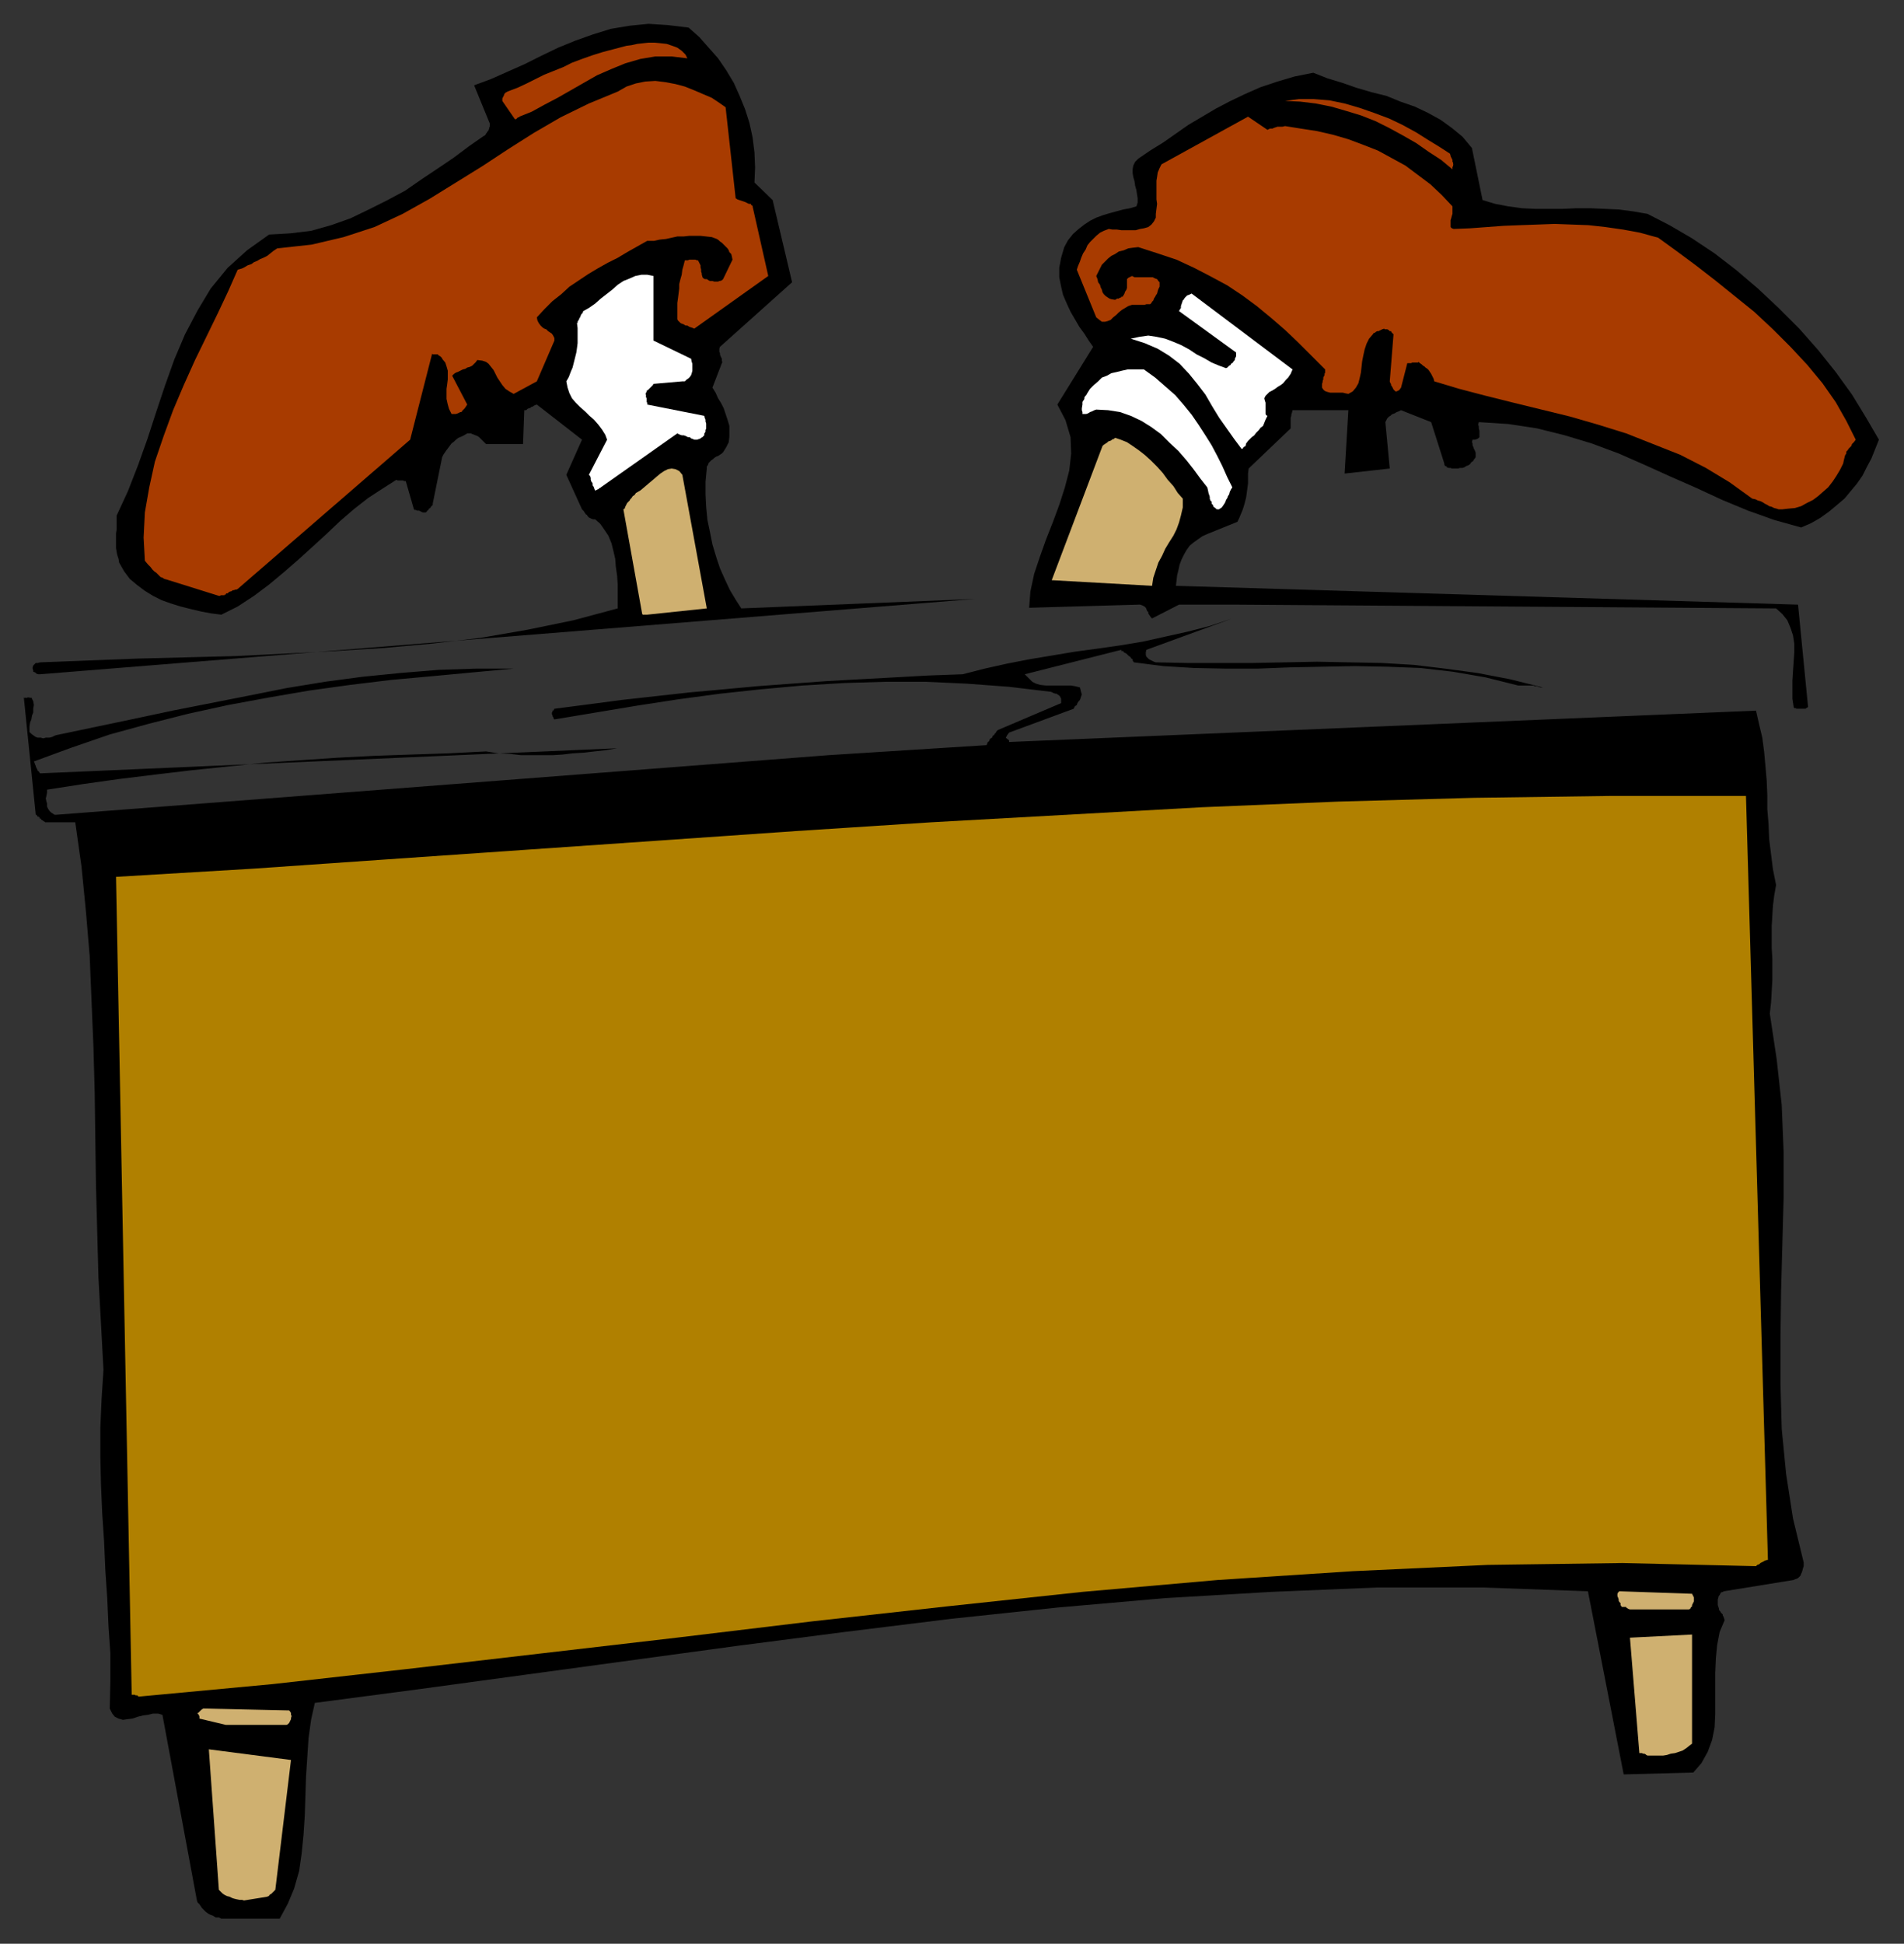 <?xml version="1.0" encoding="UTF-8" standalone="no"?>
<svg
   xmlns:dc="http://purl.org/dc/elements/1.1/"
   xmlns:cc="http://creativecommons.org/ns#"
   xmlns:rdf="http://www.w3.org/1999/02/22-rdf-syntax-ns#"
   xmlns:svg="http://www.w3.org/2000/svg"
   xmlns="http://www.w3.org/2000/svg"
   xmlns:sodipodi="http://sodipodi.sourceforge.net/DTD/sodipodi-0.dtd"
   xmlns:inkscape="http://www.inkscape.org/namespaces/inkscape"
   version="1.0"
   width="129.808mm"
   height="132.491mm"
   id="svg41"
   sodipodi:docname="CCM01202.WMF">
  <rect width="100%" height="100%" fill="#333333" stroke="none"/>
  <sodipodi:namedview
     pagecolor="#ffffff"
     bordercolor="#666666"
     borderopacity="1"
     objecttolerance="10"
     gridtolerance="10"
     guidetolerance="10"
     inkscape:pageopacity="0"
     inkscape:pageshadow="2"
     inkscape:window-width="640"
     inkscape:window-height="480"
     id="namedview43" />
  <defs
     id="defs3">
    <pattern
       id="WMFhbasepattern"
       patternUnits="userSpaceOnUse"
       width="6"
       height="6"
       x="0"
       y="0" />
  </defs>
  <path
     style="fill:#000000;fill-rule:evenodd;fill-opacity:1;stroke:none;"
     d="  M 57.045,494.292   L 72.074,494.292   L 74.174,490.414   L 75.79,486.536   L 77.083,482.012   L 77.73,477.487   L 78.214,472.64   L 78.538,467.63   L 78.699,462.621   L 78.861,457.612   L 79.184,452.603   L 79.507,447.755   L 80.154,443.069   L 81.123,438.707   L 108.11,435.152   L 135.421,431.435   L 162.731,427.719   L 190.041,424.002   L 217.513,420.447   L 244.985,417.054   L 272.457,414.145   L 300.091,411.722   L 327.563,410.106   L 354.873,408.975   L 382.022,408.975   L 409.171,409.944   L 418.382,457.127   L 436.32,456.643   L 438.42,454.219   L 440.036,451.31   L 441.168,448.24   L 441.814,445.008   L 441.976,441.615   L 441.976,438.06   L 441.976,434.344   L 441.976,430.95   L 442.137,427.234   L 442.46,423.841   L 443.107,420.447   L 444.399,417.377   L 444.238,416.892   L 444.076,416.408   L 443.915,416.246   L 443.915,415.923   L 443.591,415.6   L 443.43,415.438   L 443.268,415.115   L 442.945,414.792   L 442.945,414.469   L 442.784,413.984   L 442.622,413.499   L 442.622,413.014   L 442.622,412.691   L 442.622,412.53   L 442.622,412.206   L 442.622,412.045   L 442.784,411.56   L 442.784,411.398   L 442.945,411.075   L 443.107,410.914   L 443.268,410.591   L 443.43,410.267   L 443.915,410.106   L 444.238,409.944   L 462.175,407.036   L 462.499,406.874   L 462.983,406.712   L 463.307,406.551   L 463.63,406.228   L 463.953,405.905   L 464.115,405.42   L 464.276,405.097   L 464.438,404.612   L 464.599,403.966   L 464.761,403.481   L 464.761,402.996   L 464.761,402.511   L 462.014,391.2   L 460.236,379.728   L 459.105,368.093   L 458.782,356.459   L 458.782,344.502   L 458.943,332.544   L 459.267,320.587   L 459.59,308.63   L 459.59,296.672   L 459.105,284.715   L 457.812,272.919   L 456.035,261.123   L 456.358,258.215   L 456.519,255.468   L 456.681,252.559   L 456.681,249.651   L 456.681,246.904   L 456.519,244.157   L 456.519,241.41   L 456.519,238.663   L 456.681,235.916   L 456.843,233.33   L 457.166,230.745   L 457.651,227.998   L 456.843,223.958   L 456.358,220.08   L 455.873,216.202   L 455.711,212.324   L 455.388,208.446   L 455.388,204.73   L 455.227,201.013   L 454.903,197.297   L 454.58,193.742   L 454.095,190.025   L 453.287,186.632   L 452.479,183.077   L 260.014,191.156   L 260.014,190.833   L 259.853,190.51   L 259.691,190.51   L 259.529,190.349   L 259.529,190.349   L 259.368,190.187   L 259.206,190.187   L 259.206,190.025   L 259.206,190.025   L 259.368,189.702   L 259.529,189.379   L 260.014,188.733   L 276.659,182.592   L 276.82,182.269   L 276.982,181.946   L 277.467,181.623   L 277.628,181.138   L 277.952,180.653   L 278.275,180.33   L 278.436,179.845   L 278.598,179.361   L 278.76,178.876   L 278.598,178.391   L 278.436,177.745   L 278.275,177.098   L 276.982,176.775   L 276.012,176.614   L 274.558,176.614   L 273.427,176.614   L 271.972,176.614   L 270.68,176.614   L 269.548,176.614   L 268.094,176.452   L 266.963,176.129   L 265.993,175.644   L 265.024,174.675   L 264.054,173.705   L 288.94,167.403   L 288.94,167.726   L 289.425,167.726   L 289.587,168.05   L 289.91,168.211   L 290.233,168.373   L 290.556,168.696   L 290.88,169.019   L 291.203,169.181   L 291.526,169.666   L 291.849,169.827   L 291.849,170.15   L 292.172,170.635   L 299.768,171.605   L 307.686,172.089   L 315.928,172.251   L 324.169,172.251   L 332.411,171.928   L 340.652,171.766   L 349.056,171.605   L 357.62,171.766   L 366.024,172.089   L 374.427,173.059   L 382.83,174.513   L 391.233,176.614   L 391.88,176.614   L 392.526,176.614   L 393.172,176.614   L 393.657,176.614   L 394.142,176.614   L 394.627,176.614   L 395.112,176.614   L 395.435,176.775   L 395.92,176.775   L 396.404,176.937   L 396.889,177.098   L 397.536,177.098   L 389.132,174.998   L 380.729,173.382   L 372.326,172.251   L 364.246,171.281   L 356.004,170.797   L 347.601,170.635   L 339.36,170.473   L 331.118,170.635   L 322.715,170.797   L 314.473,170.797   L 306.07,170.797   L 297.828,170.635   L 297.344,170.473   L 297.02,170.312   L 296.697,170.15   L 296.374,169.989   L 296.051,169.827   L 295.889,169.666   L 295.566,169.342   L 295.404,169.181   L 295.243,168.696   L 295.243,168.373   L 295.243,168.05   L 295.404,167.403   L 317.544,159.324   L 311.726,161.263   L 306.07,162.717   L 300.252,164.01   L 294.435,165.303   L 288.617,166.272   L 282.961,167.08   L 276.982,167.888   L 271.164,168.858   L 265.347,169.827   L 259.529,170.958   L 253.712,172.251   L 248.056,173.705   L 239.168,174.028   L 230.441,174.513   L 221.553,174.998   L 212.827,175.483   L 203.939,176.129   L 195.213,176.775   L 186.486,177.583   L 177.598,178.391   L 168.872,179.361   L 160.145,180.33   L 151.581,181.461   L 142.854,182.592   L 142.693,182.916   L 142.531,183.077   L 142.369,183.077   L 142.369,183.4   L 142.208,183.562   L 142.208,183.724   L 142.208,184.047   L 142.369,184.208   L 142.369,184.531   L 142.531,184.693   L 142.693,185.178   L 142.854,185.339   L 153.52,183.562   L 164.185,181.784   L 174.689,180.169   L 185.517,178.714   L 196.021,177.583   L 206.686,176.614   L 217.352,175.967   L 228.017,175.644   L 238.521,175.644   L 249.187,176.129   L 260.014,176.937   L 270.841,178.23   L 271.164,178.391   L 271.488,178.553   L 271.972,178.714   L 272.296,178.714   L 272.457,178.876   L 272.942,179.199   L 273.104,179.361   L 273.265,179.684   L 273.427,180.007   L 273.427,180.169   L 273.427,180.653   L 273.427,181.138   L 257.105,188.086   L 256.782,188.41   L 256.621,188.733   L 256.297,189.056   L 256.136,189.379   L 255.813,189.541   L 255.651,190.025   L 255.328,190.187   L 255.005,190.51   L 254.843,190.995   L 254.52,191.156   L 254.358,191.641   L 254.197,191.964   L 213.473,194.55   L 14.544,209.9   L 14.059,209.9   L 13.574,209.577   L 13.09,209.254   L 12.766,208.931   L 12.443,208.446   L 12.12,207.8   L 12.12,206.992   L 11.958,206.507   L 11.797,205.699   L 11.958,205.053   L 12.12,204.245   L 12.12,203.437   L 21.493,201.983   L 30.704,200.69   L 39.915,199.559   L 49.45,198.428   L 58.822,197.458   L 68.195,196.489   L 77.568,195.842   L 87.102,195.196   L 96.637,194.711   L 106.009,194.388   L 115.705,194.065   L 125.24,193.58   L 128.31,194.065   L 131.381,194.227   L 134.289,194.55   L 136.875,194.55   L 139.784,194.55   L 142.369,194.55   L 144.955,194.388   L 147.702,194.065   L 150.449,193.903   L 153.197,193.58   L 156.105,193.257   L 159.014,192.772   L 10.342,199.236   L 10.181,199.074   L 10.181,199.074   L 10.019,198.751   L 9.696,198.589   L 9.696,198.428   L 9.534,198.105   L 9.373,197.782   L 9.211,197.458   L 9.211,197.297   L 9.05,196.974   L 8.888,196.489   L 8.726,196.166   L 18.422,192.611   L 28.28,189.217   L 38.299,186.47   L 48.48,183.885   L 58.822,181.623   L 69.326,179.684   L 79.669,177.906   L 90.173,176.452   L 100.838,175.159   L 111.504,174.19   L 121.846,173.22   L 132.35,172.251   L 122.654,172.251   L 112.958,172.574   L 103.101,173.382   L 93.405,174.352   L 83.709,175.644   L 73.851,177.26   L 64.155,179.199   L 54.298,181.138   L 44.44,183.077   L 34.582,185.178   L 24.563,187.278   L 14.544,189.379   L 14.059,189.541   L 13.413,189.864   L 12.766,190.025   L 12.282,190.025   L 11.797,190.025   L 11.312,190.187   L 10.989,190.187   L 10.504,190.025   L 10.181,190.025   L 9.696,190.025   L 9.211,189.864   L 8.726,189.541   L 8.08,189.056   L 7.595,188.571   L 7.595,187.763   L 7.595,187.117   L 7.757,186.147   L 8.08,185.339   L 8.242,184.37   L 8.565,183.562   L 8.565,182.592   L 8.726,181.623   L 8.565,180.653   L 8.08,179.684   L 8.08,179.684   L 7.918,179.845   L 7.757,179.684   L 7.595,179.845   L 7.595,179.684   L 7.434,179.684   L 7.11,179.684   L 7.11,179.684   L 6.787,179.845   L 6.626,179.684   L 6.464,179.845   L 6.141,179.684   L 9.211,209.9   L 9.373,209.9   L 9.534,210.062   L 9.696,210.385   L 9.858,210.385   L 10.181,210.547   L 10.181,210.87   L 10.504,210.87   L 10.666,211.193   L 10.989,211.355   L 11.15,211.516   L 11.474,211.678   L 11.635,211.84   L 19.392,211.84   L 21.008,223.312   L 22.139,234.785   L 23.109,246.257   L 23.594,258.053   L 24.078,269.687   L 24.402,281.483   L 24.563,293.279   L 24.725,305.236   L 25.048,317.194   L 25.371,329.151   L 26.018,340.947   L 26.664,352.904   L 26.179,360.337   L 25.856,367.77   L 25.856,375.203   L 26.018,382.475   L 26.341,389.908   L 26.826,397.179   L 27.149,404.612   L 27.634,411.722   L 27.957,418.993   L 28.442,425.941   L 28.442,433.051   L 28.28,440.161   L 28.926,441.454   L 29.573,442.261   L 30.542,442.746   L 31.674,443.069   L 32.805,442.908   L 34.098,442.746   L 35.552,442.261   L 36.845,441.938   L 38.138,441.777   L 39.43,441.454   L 40.723,441.454   L 41.854,441.777   L 50.742,489.606   L 50.904,490.091   L 51.389,490.576   L 51.712,491.06   L 52.035,491.545   L 52.52,492.03   L 53.005,492.515   L 53.651,493   L 54.298,493.323   L 54.782,493.484   L 55.59,493.969   L 56.398,493.969   L 57.045,494.292   L 57.045,494.292  z "
     id="path5" />
  <path
     style="fill:#cfb070;fill-rule:evenodd;fill-opacity:1;stroke:none;"
     d="  M 62.862,489.606   L 68.842,488.637   L 69.165,488.475   L 69.326,488.475   L 69.326,488.314   L 69.488,488.152   L 69.65,487.99   L 69.811,487.99   L 69.973,487.829   L 70.296,487.506   L 70.296,487.506   L 70.619,487.182   L 70.781,487.021   L 70.942,486.859   L 74.982,453.411   L 53.813,450.664   L 56.398,486.859   L 56.722,487.182   L 57.045,487.506   L 57.368,487.829   L 57.853,488.152   L 58.499,488.475   L 59.146,488.637   L 59.792,488.96   L 60.277,489.121   L 60.923,489.283   L 61.731,489.445   L 62.378,489.445   L 62.862,489.606   L 62.862,489.606  z "
     id="path7" />
  <path
     style="fill:#cfb070;fill-rule:evenodd;fill-opacity:1;stroke:none;"
     d="  M 424.523,452.28   L 425.331,452.28   L 426.3,452.28   L 427.432,452.28   L 428.563,452.28   L 429.532,452.118   L 430.502,451.795   L 431.633,451.633   L 432.603,451.31   L 433.572,450.987   L 434.542,450.341   L 435.35,449.694   L 435.996,449.21   L 435.996,421.094   L 419.998,421.902   L 422.422,451.633   L 422.584,451.633   L 422.584,451.633   L 422.745,451.633   L 422.907,451.633   L 423.068,451.633   L 423.068,451.633   L 423.392,451.795   L 423.553,451.795   L 423.715,451.795   L 424.038,451.957   L 424.2,452.118   L 424.523,452.28   L 424.523,452.28  z "
     id="path9" />
  <path
     style="fill:#cfb070;fill-rule:evenodd;fill-opacity:1;stroke:none;"
     d="  M 58.176,444.362   L 73.366,444.362   L 73.851,444.362   L 74.174,444.2   L 74.498,443.877   L 74.659,443.554   L 74.821,443.231   L 74.982,442.908   L 74.982,442.585   L 75.144,442.1   L 74.982,441.777   L 74.982,441.292   L 74.659,440.807   L 74.498,440.646   L 52.358,440.161   L 51.874,440.484   L 51.55,440.807   L 51.389,440.969   L 51.227,441.13   L 51.066,441.292   L 50.904,441.292   L 50.904,441.292   L 50.904,441.454   L 51.066,441.615   L 51.227,441.777   L 51.389,442.261   L 51.389,442.746   L 58.176,444.362   L 58.176,444.362  z "
     id="path11" />
  <path
     style="fill:#b08000;fill-rule:evenodd;fill-opacity:1;stroke:none;"
     d="  M 35.714,437.091   L 70.296,433.859   L 104.878,429.981   L 139.622,425.941   L 174.366,421.902   L 209.272,417.7   L 244.177,413.822   L 278.921,410.106   L 313.827,407.036   L 348.571,404.773   L 383.315,403.158   L 418.059,402.673   L 452.479,403.481   L 452.803,403.158   L 453.287,402.996   L 453.611,402.673   L 453.934,402.511   L 454.257,402.35   L 454.58,402.188   L 454.742,402.026   L 455.065,402.026   L 455.227,401.865   L 455.388,401.865   L 455.388,401.865   L 455.55,401.865   L 449.894,205.053   L 414.827,205.053   L 379.76,205.538   L 344.854,206.507   L 309.787,207.961   L 274.881,209.9   L 239.976,211.84   L 205.07,214.102   L 170.165,216.526   L 135.097,218.949   L 100.03,221.373   L 65.125,223.797   L 29.896,225.898   L 33.936,436.606   L 33.936,436.606   L 34.098,436.606   L 34.259,436.606   L 34.421,436.606   L 34.421,436.606   L 34.582,436.606   L 34.744,436.606   L 34.906,436.768   L 35.067,436.768   L 35.39,436.768   L 35.552,436.929   L 35.714,437.091   L 35.714,437.091  z "
     id="path13" />
  <path
     style="fill:#cfb070;fill-rule:evenodd;fill-opacity:1;stroke:none;"
     d="  M 419.998,414.63   L 435.188,414.63   L 435.512,414.469   L 435.673,414.145   L 435.996,413.822   L 435.996,413.499   L 436.158,413.176   L 436.32,412.853   L 436.481,412.53   L 436.481,412.045   L 436.481,411.56   L 436.32,411.237   L 436.158,410.914   L 435.996,410.591   L 417.251,409.944   L 417.089,410.106   L 416.928,410.267   L 416.766,410.591   L 416.766,410.914   L 416.766,411.237   L 416.928,411.56   L 417.089,412.045   L 417.089,412.368   L 417.251,412.691   L 417.574,413.014   L 417.574,413.499   L 417.897,413.984   L 417.897,413.984   L 418.059,413.984   L 418.059,413.984   L 418.22,413.984   L 418.544,413.984   L 418.544,413.984   L 418.705,413.984   L 419.028,413.984   L 419.028,414.145   L 419.352,414.307   L 419.513,414.469   L 419.998,414.63   L 419.998,414.63  z "
     id="path15" />
  <path
     style="fill:#000000;fill-rule:evenodd;fill-opacity:1;stroke:none;"
     d="  M 28.28,218.788   L 63.347,216.849   L 98.091,214.91   L 132.997,212.486   L 167.902,210.224   L 202.646,207.961   L 237.39,205.699   L 272.296,203.437   L 307.201,201.66   L 342.107,200.044   L 376.851,198.751   L 411.918,198.105   L 446.823,197.62   L 447.308,197.297   L 447.793,196.812   L 447.955,196.327   L 448.116,195.681   L 448.116,195.035   L 448.116,194.388   L 448.116,193.742   L 448.116,193.096   L 448.116,192.449   L 448.116,191.641   L 448.278,191.156   L 448.439,190.349   L 444.238,189.217   L 439.875,188.571   L 435.027,188.086   L 430.179,188.086   L 425.169,188.086   L 420.16,188.41   L 414.988,188.733   L 409.817,189.056   L 404.646,189.379   L 399.636,189.379   L 394.627,189.217   L 389.779,188.733   L 359.398,190.025   L 329.179,191.318   L 298.798,192.772   L 268.579,194.55   L 238.36,196.489   L 208.302,198.428   L 178.083,200.528   L 147.864,202.952   L 117.806,205.376   L 87.587,207.961   L 57.53,210.547   L 27.472,213.455   L 26.664,218.303   L 26.826,218.465   L 26.826,218.465   L 26.987,218.465   L 27.149,218.465   L 27.31,218.626   L 27.472,218.626   L 27.795,218.626   L 27.957,218.788   L 27.957,218.788   L 28.28,218.788   L 28.28,218.788   L 28.28,218.788   L 28.28,218.788  z "
     id="path17" />
  <path
     style="fill:#000000;fill-rule:evenodd;fill-opacity:1;stroke:none;"
     d="  M 463.468,182.592   L 463.63,182.592   L 463.791,182.592   L 463.953,182.592   L 464.115,182.592   L 464.276,182.592   L 464.599,182.592   L 464.761,182.592   L 464.923,182.592   L 465.246,182.592   L 465.407,182.431   L 465.731,182.269   L 465.892,182.108   L 463.307,155.769   L 303,150.922   L 303.161,149.629   L 303.323,148.175   L 303.646,146.882   L 303.969,145.428   L 304.454,144.135   L 305.1,142.842   L 305.747,141.711   L 306.555,140.58   L 307.524,139.772   L 308.656,138.964   L 309.787,138.156   L 311.241,137.51   L 318.836,134.44   L 319.321,133.47   L 319.644,132.662   L 320.129,131.531   L 320.452,130.562   L 320.776,129.431   L 321.099,128.138   L 321.26,127.007   L 321.422,125.714   L 321.584,124.583   L 321.584,123.129   L 321.584,121.998   L 321.745,120.705   L 332.572,110.363   L 332.572,110.04   L 332.572,109.717   L 332.572,109.394   L 332.572,109.071   L 332.572,108.586   L 332.572,108.263   L 332.572,108.101   L 332.572,107.616   L 332.734,107.132   L 332.734,106.808   L 332.896,106.324   L 333.057,105.677   L 347.44,105.677   L 346.47,121.998   L 358.105,120.705   L 356.974,108.748   L 357.136,108.424   L 357.297,108.101   L 357.459,107.778   L 357.62,107.616   L 357.944,107.293   L 358.267,107.132   L 358.59,106.808   L 358.913,106.647   L 359.398,106.485   L 359.883,106.162   L 360.368,106.001   L 361.014,105.677   L 368.771,108.748   L 372.164,119.412   L 372.164,119.574   L 372.164,119.735   L 372.326,119.897   L 372.326,120.059   L 372.488,120.059   L 372.811,120.22   L 372.811,120.382   L 373.296,120.543   L 373.457,120.543   L 373.78,120.543   L 374.104,120.705   L 374.588,120.705   L 375.073,120.705   L 375.72,120.705   L 376.204,120.543   L 376.851,120.543   L 377.336,120.382   L 377.82,120.059   L 378.305,119.897   L 378.79,119.574   L 379.113,119.089   L 379.598,118.766   L 379.76,118.443   L 380.244,117.796   L 380.244,117.635   L 380.244,117.15   L 380.244,116.827   L 380.244,116.665   L 380.083,116.18   L 379.921,115.857   L 379.76,115.534   L 379.598,115.049   L 379.436,114.726   L 379.436,114.241   L 379.275,113.918   L 379.436,113.272   L 380.083,113.272   L 380.568,113.11   L 380.891,112.949   L 381.214,112.626   L 381.214,112.302   L 381.214,111.818   L 381.214,111.494   L 381.214,111.01   L 381.052,110.363   L 381.052,109.879   L 380.891,109.394   L 381.052,108.748   L 388.648,109.232   L 396.081,110.363   L 403.192,112.141   L 410.14,114.241   L 417.089,116.827   L 423.715,119.735   L 430.502,122.806   L 437.128,125.714   L 443.753,128.784   L 450.379,131.531   L 457.166,133.955   L 464.115,135.894   L 466.7,134.763   L 468.963,133.47   L 471.225,131.854   L 473.164,130.238   L 475.265,128.461   L 476.881,126.522   L 478.497,124.583   L 479.951,122.482   L 481.083,120.22   L 482.214,118.12   L 483.183,115.696   L 484.153,113.272   L 480.759,107.455   L 477.204,101.638   L 473.003,95.821   L 468.478,90.165   L 463.63,84.671   L 458.297,79.339   L 452.964,74.33   L 447.47,69.644   L 441.814,65.281   L 435.996,61.403   L 430.179,58.009   L 424.523,55.101   L 420.806,54.455   L 417.089,53.97   L 413.534,53.808   L 409.817,53.647   L 406.1,53.647   L 402.707,53.808   L 399.152,53.808   L 395.596,53.808   L 392.203,53.647   L 388.648,53.162   L 385.254,52.516   L 382.022,51.546   L 379.275,38.134   L 376.851,35.226   L 374.104,32.964   L 371.195,30.863   L 367.963,29.086   L 364.569,27.47   L 360.852,26.177   L 357.297,24.723   L 353.419,23.753   L 349.54,22.622   L 345.824,21.329   L 342.107,20.198   L 338.39,18.744   L 333.542,19.714   L 329.179,21.006   L 324.816,22.46   L 320.776,24.238   L 317.059,26.015   L 313.342,27.954   L 309.787,30.055   L 306.232,32.156   L 303,34.418   L 299.768,36.68   L 296.374,38.781   L 293.304,40.881   L 292.496,41.689   L 292.011,42.659   L 291.849,43.628   L 291.849,44.598   L 292.011,45.567   L 292.334,46.698   L 292.496,47.83   L 292.819,48.961   L 292.98,50.092   L 293.142,51.061   L 293.142,52.192   L 292.819,53.162   L 291.203,53.647   L 289.425,53.97   L 287.648,54.455   L 285.87,54.939   L 284.254,55.424   L 282.476,56.07   L 280.86,56.878   L 279.406,57.848   L 277.952,58.979   L 276.497,60.272   L 275.204,61.888   L 274.235,63.665   L 273.427,66.412   L 272.942,68.997   L 272.942,71.421   L 273.427,73.845   L 273.912,75.946   L 274.881,78.208   L 275.851,80.308   L 276.982,82.247   L 278.113,84.186   L 279.406,85.964   L 280.537,87.741   L 281.668,89.357   L 272.457,104.223   L 274.558,108.263   L 275.851,112.626   L 276.012,116.827   L 275.528,121.19   L 274.396,125.552   L 272.942,130.077   L 271.326,134.44   L 269.548,138.964   L 267.933,143.489   L 266.478,147.851   L 265.509,152.376   L 265.185,156.577   L 293.304,155.769   L 293.788,155.769   L 294.273,155.931   L 294.596,156.092   L 294.92,156.254   L 295.243,156.577   L 295.404,156.9   L 295.566,157.385   L 295.889,157.708   L 295.889,158.031   L 296.212,158.516   L 296.536,159.001   L 296.859,159.324   L 303.808,155.769   L 318.836,155.769   L 457.651,156.739   L 459.267,158.193   L 460.559,159.809   L 461.367,161.748   L 462.014,163.687   L 462.337,165.787   L 462.337,168.211   L 462.175,170.473   L 462.014,172.897   L 461.852,175.321   L 461.852,177.745   L 461.852,180.007   L 462.175,182.108   L 462.175,182.269   L 462.175,182.269   L 462.337,182.269   L 462.337,182.431   L 462.66,182.431   L 462.822,182.431   L 462.822,182.592   L 463.145,182.592   L 463.307,182.592   L 463.307,182.592   L 463.307,182.592   L 463.468,182.592   L 463.468,182.592  z "
     id="path19" />
  <path
     style="fill:#000000;fill-rule:evenodd;fill-opacity:1;stroke:none;"
     d="  M 10.342,173.705   L 251.126,154.315   L 191.011,156.739   L 189.557,154.476   L 188.102,152.053   L 186.809,149.306   L 185.517,146.397   L 184.547,143.489   L 183.577,140.257   L 182.931,137.025   L 182.285,133.955   L 181.961,130.562   L 181.8,127.33   L 181.8,124.098   L 182.123,120.705   L 182.123,120.22   L 182.446,119.735   L 182.608,119.251   L 182.931,118.927   L 183.254,118.604   L 183.739,118.281   L 184.062,117.958   L 184.547,117.635   L 185.032,117.473   L 185.517,117.15   L 186.001,116.827   L 186.325,116.504   L 187.133,115.211   L 187.779,113.918   L 187.941,112.464   L 187.941,111.01   L 187.941,109.717   L 187.456,108.101   L 186.971,106.647   L 186.486,105.193   L 185.84,103.9   L 185.032,102.607   L 184.385,101.153   L 183.577,99.86   L 186.001,93.558   L 186.163,93.235   L 186.001,93.074   L 186.001,92.75   L 186.001,92.427   L 185.84,92.104   L 185.678,91.781   L 185.517,91.296   L 185.517,90.973   L 185.355,90.65   L 185.355,90.327   L 185.355,89.842   L 185.517,89.357   L 204.101,72.714   L 199.091,51.546   L 194.405,47.022   L 194.566,43.144   L 194.405,39.265   L 193.92,35.387   L 193.112,31.671   L 191.981,28.116   L 190.526,24.561   L 189.072,21.329   L 187.133,18.098   L 185.032,15.028   L 182.608,12.281   L 180.184,9.534   L 177.437,7.11   L 172.104,6.463   L 167.094,6.14   L 162.246,6.625   L 157.398,7.433   L 152.712,8.887   L 148.187,10.503   L 143.824,12.281   L 139.461,14.381   L 135.259,16.482   L 130.896,18.421   L 126.533,20.36   L 122.169,21.976   L 126.209,31.832   L 126.209,32.156   L 126.209,32.64   L 126.048,32.802   L 126.048,33.125   L 125.886,33.448   L 125.886,33.61   L 125.563,33.933   L 125.401,34.256   L 125.24,34.418   L 125.078,34.741   L 124.917,34.903   L 124.593,35.064   L 120.877,37.65   L 116.998,40.558   L 112.958,43.305   L 108.595,46.214   L 104.393,49.122   L 99.869,51.546   L 95.021,53.97   L 90.334,56.232   L 85.325,58.009   L 80.154,59.464   L 74.821,60.11   L 69.326,60.433   L 63.67,64.473   L 58.661,68.997   L 54.298,74.33   L 50.904,79.985   L 47.672,86.125   L 44.925,92.589   L 42.501,99.376   L 40.238,106.162   L 37.976,113.11   L 35.552,119.897   L 32.966,126.522   L 30.058,132.824   L 30.058,133.955   L 30.058,135.248   L 30.058,136.379   L 29.896,137.348   L 29.896,138.479   L 29.896,139.287   L 29.896,140.257   L 29.896,141.226   L 30.058,142.196   L 30.219,143.004   L 30.542,143.973   L 30.704,144.943   L 31.997,147.205   L 33.451,149.144   L 35.39,150.76   L 37.33,152.214   L 39.43,153.507   L 41.693,154.638   L 43.955,155.446   L 46.541,156.254   L 49.126,156.9   L 51.874,157.547   L 54.459,158.031   L 57.045,158.354   L 61.246,156.254   L 65.448,153.507   L 69.326,150.598   L 73.205,147.367   L 76.922,144.135   L 80.477,140.903   L 84.194,137.51   L 87.587,134.278   L 91.142,131.208   L 94.859,128.299   L 98.576,125.876   L 102.131,123.613   L 102.454,123.775   L 102.616,123.775   L 102.616,123.775   L 102.777,123.775   L 103.101,123.775   L 103.262,123.775   L 103.424,123.775   L 103.585,123.775   L 103.909,123.775   L 104.07,123.937   L 104.393,123.937   L 104.555,123.937   L 106.656,131.208   L 106.817,131.37   L 106.979,131.37   L 107.141,131.37   L 107.464,131.531   L 107.625,131.531   L 107.949,131.531   L 108.272,131.693   L 108.595,131.854   L 108.918,132.016   L 109.241,132.016   L 109.565,132.016   L 109.726,132.016   L 109.888,131.854   L 110.049,131.693   L 110.049,131.531   L 110.211,131.531   L 110.373,131.37   L 110.534,131.046   L 110.534,131.046   L 110.857,130.885   L 111.019,130.562   L 111.181,130.4   L 111.504,130.077   L 111.504,129.754   L 113.928,117.796   L 114.251,117.15   L 114.574,116.665   L 114.897,116.18   L 115.382,115.534   L 115.867,114.888   L 116.352,114.241   L 116.998,113.757   L 117.483,113.272   L 118.129,112.787   L 118.937,112.464   L 119.584,112.141   L 120.392,111.656   L 120.877,111.656   L 121.361,111.656   L 121.685,111.818   L 122.169,111.979   L 122.493,112.141   L 122.977,112.302   L 123.462,112.626   L 123.785,112.949   L 124.109,113.272   L 124.432,113.595   L 124.917,114.08   L 125.24,114.403   L 134.774,114.403   L 135.097,105.677   L 135.421,105.677   L 135.582,105.677   L 135.744,105.516   L 135.905,105.354   L 136.229,105.193   L 136.39,105.193   L 136.713,105.031   L 136.875,104.869   L 137.36,104.708   L 137.521,104.546   L 137.845,104.385   L 138.329,104.223   L 149.965,113.272   L 145.925,122.321   L 149.965,131.208   L 150.288,131.531   L 150.449,131.693   L 150.611,132.016   L 150.773,132.178   L 150.934,132.501   L 151.257,132.662   L 151.419,132.985   L 151.742,133.309   L 152.065,133.47   L 152.389,133.632   L 152.873,133.793   L 153.358,133.793   L 154.651,134.924   L 155.782,136.54   L 156.752,137.995   L 157.56,139.934   L 158.045,141.873   L 158.529,143.973   L 158.691,146.074   L 159.014,148.336   L 159.176,150.598   L 159.176,152.861   L 159.176,154.8   L 159.176,156.739   L 147.702,159.809   L 135.905,162.233   L 123.785,164.333   L 111.504,165.787   L 99.061,166.919   L 86.294,167.726   L 73.69,168.373   L 60.762,169.019   L 48.157,169.342   L 35.552,169.666   L 22.786,170.15   L 10.342,170.635   L 9.696,170.797   L 9.211,170.797   L 8.726,171.281   L 8.565,171.443   L 8.403,171.928   L 8.403,172.251   L 8.565,172.736   L 8.565,173.059   L 9.05,173.22   L 9.373,173.544   L 9.858,173.705   L 10.342,173.705   L 10.342,173.705  z "
     id="path21" />
  <path
     style="fill:#cfb070;fill-rule:evenodd;fill-opacity:1;stroke:none;"
     d="  M 166.771,158.354   L 182.123,156.739   L 175.821,122.321   L 175.013,121.351   L 174.043,120.866   L 173.073,120.705   L 172.104,120.866   L 171.134,121.351   L 170.165,121.998   L 169.195,122.806   L 168.064,123.775   L 167.094,124.583   L 165.963,125.552   L 164.993,126.36   L 163.862,127.007   L 163.539,127.492   L 163.054,127.815   L 162.731,128.299   L 162.408,128.623   L 162.246,128.946   L 161.923,129.269   L 161.6,129.592   L 161.438,129.915   L 161.277,130.238   L 161.115,130.562   L 160.953,131.046   L 160.63,131.208   L 165.478,158.193   L 165.64,158.354   L 165.64,158.354   L 165.64,158.354   L 165.801,158.354   L 166.125,158.354   L 166.125,158.354   L 166.286,158.354   L 166.609,158.354   L 166.609,158.354   L 166.771,158.354   L 166.771,158.354   L 166.771,158.354   L 166.771,158.354  z "
     id="path23" />
  <path
     style="fill:#a83b00;fill-rule:evenodd;fill-opacity:1;stroke:none;"
     d="  M 58.176,153.022   L 58.338,152.861   L 58.661,152.861   L 58.822,152.699   L 58.984,152.537   L 59.307,152.376   L 59.469,152.376   L 59.792,152.214   L 59.954,152.053   L 60.277,152.053   L 60.6,151.891   L 60.923,151.891   L 61.246,151.729   L 105.686,113.272   L 111.342,91.135   L 111.504,91.296   L 111.827,91.296   L 111.989,91.296   L 112.312,91.296   L 112.473,91.296   L 112.797,91.296   L 112.958,91.458   L 113.12,91.619   L 113.443,91.781   L 113.605,91.943   L 113.928,92.266   L 113.928,92.427   L 114.736,93.397   L 115.059,94.366   L 115.382,95.497   L 115.382,96.629   L 115.382,97.76   L 115.221,99.052   L 115.059,100.183   L 115.059,101.476   L 115.059,102.769   L 115.382,104.223   L 115.705,105.354   L 116.352,106.647   L 116.837,106.647   L 117.16,106.647   L 117.483,106.647   L 117.968,106.485   L 118.291,106.324   L 118.614,106.162   L 118.937,106.162   L 119.099,105.839   L 119.422,105.516   L 119.745,105.193   L 120.069,104.708   L 120.392,104.223   L 116.513,96.79   L 116.998,96.305   L 117.483,95.982   L 117.968,95.821   L 118.614,95.497   L 119.261,95.174   L 119.907,95.013   L 120.392,94.69   L 121.038,94.528   L 121.685,94.205   L 122.169,93.72   L 122.654,93.235   L 122.977,92.75   L 124.27,92.912   L 125.24,93.235   L 125.886,93.72   L 126.533,94.528   L 127.179,95.336   L 127.664,96.305   L 128.149,97.275   L 128.795,98.244   L 129.441,99.214   L 130.249,100.183   L 131.219,100.83   L 132.35,101.476   L 138.329,98.244   L 142.854,87.741   L 142.854,87.095   L 142.531,86.449   L 142.208,85.964   L 141.723,85.641   L 141.238,85.318   L 140.753,84.833   L 140.269,84.671   L 139.784,84.348   L 139.299,83.863   L 138.814,83.217   L 138.491,82.571   L 138.329,81.763   L 140.269,79.662   L 142.369,77.561   L 144.632,75.784   L 146.733,73.845   L 149.157,72.229   L 151.581,70.613   L 154.005,69.159   L 156.59,67.705   L 159.176,66.412   L 161.6,64.958   L 164.185,63.503   L 166.771,62.049   L 168.549,62.049   L 170.003,61.726   L 171.619,61.564   L 173.073,61.241   L 174.528,60.918   L 176.144,60.918   L 177.598,60.756   L 179.053,60.756   L 180.507,60.756   L 181.961,60.918   L 183.416,61.08   L 184.709,61.564   L 185.193,61.888   L 185.517,62.211   L 186.001,62.534   L 186.325,62.857   L 186.648,63.18   L 186.971,63.503   L 187.456,63.988   L 187.779,64.473   L 187.941,64.958   L 188.425,65.442   L 188.587,66.089   L 188.749,66.897   L 186.325,71.906   L 186.001,72.229   L 185.517,72.391   L 185.355,72.391   L 185.032,72.552   L 184.547,72.552   L 184.385,72.552   L 184.062,72.552   L 183.577,72.391   L 183.254,72.391   L 182.931,72.391   L 182.608,72.229   L 182.123,71.906   L 181.638,71.906   L 181.315,71.744   L 180.992,71.421   L 180.992,71.26   L 180.83,70.775   L 180.83,70.452   L 180.669,69.967   L 180.669,69.482   L 180.507,68.836   L 180.507,68.351   L 180.184,67.705   L 179.861,67.058   L 179.699,67.058   L 179.537,67.058   L 179.214,66.897   L 179.053,66.897   L 178.729,66.897   L 178.406,66.897   L 178.083,66.897   L 177.921,66.897   L 177.598,66.897   L 177.275,67.058   L 176.952,67.058   L 176.467,67.058   L 176.144,68.351   L 175.821,69.482   L 175.659,70.775   L 175.336,71.906   L 175.013,73.199   L 175.013,74.33   L 174.851,75.622   L 174.689,76.915   L 174.528,78.046   L 174.528,79.339   L 174.528,80.47   L 174.528,81.763   L 174.528,82.247   L 174.689,82.571   L 175.013,82.894   L 175.336,83.217   L 175.659,83.378   L 176.144,83.54   L 176.629,83.863   L 177.113,83.863   L 177.598,84.186   L 178.083,84.348   L 178.568,84.51   L 178.891,84.671   L 197.96,71.098   L 193.92,53.162   L 193.92,53   L 193.597,52.839   L 193.435,52.516   L 192.95,52.516   L 192.627,52.354   L 192.304,52.192   L 191.981,52.031   L 191.496,51.869   L 191.011,51.708   L 190.526,51.546   L 190.041,51.384   L 189.557,51.061   L 186.971,27.631   L 185.355,26.5   L 183.416,25.207   L 181.153,24.238   L 178.891,23.268   L 176.467,22.299   L 174.043,21.653   L 171.457,21.168   L 168.872,20.845   L 166.286,21.006   L 163.862,21.491   L 161.438,22.299   L 159.176,23.592   L 151.742,26.662   L 144.47,30.217   L 137.521,34.256   L 130.896,38.458   L 124.27,42.82   L 117.483,47.022   L 110.696,51.223   L 103.747,55.101   L 96.475,58.494   L 88.557,61.08   L 80.315,63.019   L 71.427,63.988   L 70.458,64.634   L 69.65,65.281   L 68.842,65.927   L 67.872,66.412   L 67.064,66.735   L 66.256,67.22   L 65.448,67.543   L 64.802,68.028   L 63.832,68.351   L 63.024,68.836   L 62.378,69.159   L 61.246,69.482   L 58.822,74.976   L 56.237,80.47   L 53.328,86.449   L 50.258,92.75   L 47.349,99.214   L 44.602,105.677   L 42.178,112.302   L 39.915,118.927   L 38.461,125.552   L 37.33,132.016   L 37.006,138.479   L 37.33,144.458   L 38.138,145.428   L 38.784,146.074   L 39.269,146.72   L 39.754,147.205   L 40.238,147.528   L 40.562,147.851   L 41.046,148.336   L 41.37,148.659   L 41.854,148.821   L 42.339,149.144   L 42.986,149.306   L 43.47,149.467   L 56.398,153.507   L 56.398,153.507   L 56.56,153.507   L 56.722,153.507   L 56.883,153.345   L 57.045,153.345   L 57.368,153.345   L 57.53,153.345   L 57.853,153.345   L 57.853,153.184   L 58.014,153.184   L 58.176,153.184   L 58.176,153.022   L 58.176,153.022  z "
     id="path25" />
  <path
     style="fill:#cfb070;fill-rule:evenodd;fill-opacity:1;stroke:none;"
     d="  M 296.859,150.922   L 297.182,148.821   L 297.828,146.882   L 298.475,144.943   L 299.444,143.165   L 300.252,141.388   L 301.222,139.772   L 302.353,137.995   L 303.161,136.379   L 303.808,134.601   L 304.292,132.824   L 304.777,130.723   L 304.777,128.461   L 303.484,127.007   L 302.353,125.229   L 300.899,123.613   L 299.606,121.836   L 298.152,120.22   L 296.536,118.604   L 294.92,117.15   L 293.465,116.019   L 291.849,114.888   L 290.395,113.918   L 288.779,113.272   L 287.324,112.787   L 287.001,113.11   L 286.84,113.11   L 286.516,113.272   L 286.355,113.434   L 286.032,113.595   L 285.87,113.595   L 285.547,113.757   L 285.224,114.08   L 284.9,114.241   L 284.739,114.403   L 284.416,114.565   L 284.092,114.888   L 271.003,149.467   L 296.859,150.922   L 296.859,150.922  z "
     id="path27" />
  <path
     style="fill:#ffffff;fill-rule:evenodd;fill-opacity:1;stroke:none;"
     d="  M 314.312,131.046   L 314.635,130.885   L 314.958,130.562   L 315.281,130.077   L 315.604,129.592   L 315.766,129.269   L 315.928,128.784   L 316.251,128.299   L 316.412,127.815   L 316.736,127.33   L 316.897,126.684   L 317.22,126.037   L 317.544,125.552   L 316.251,122.967   L 314.958,120.059   L 313.665,117.473   L 312.211,114.726   L 310.595,112.141   L 308.817,109.394   L 307.04,106.808   L 304.939,104.223   L 302.838,101.799   L 300.252,99.537   L 297.667,97.275   L 294.758,95.174   L 293.304,95.174   L 291.849,95.174   L 290.556,95.174   L 289.102,95.497   L 287.809,95.821   L 286.355,96.144   L 285.224,96.79   L 283.931,97.275   L 282.961,98.244   L 281.83,99.214   L 280.86,100.183   L 280.052,101.476   L 279.891,101.799   L 279.568,102.122   L 279.406,102.446   L 279.406,102.769   L 279.244,103.092   L 279.083,103.254   L 278.921,103.577   L 278.921,103.738   L 278.921,103.9   L 278.921,104.062   L 278.921,104.223   L 278.921,104.223   L 278.76,105.193   L 278.76,105.677   L 278.921,106.162   L 278.921,106.647   L 279.244,106.647   L 279.406,106.647   L 279.891,106.647   L 280.376,106.485   L 280.86,106.162   L 281.345,106.001   L 281.992,105.677   L 282.476,105.516   L 285.547,105.677   L 288.617,106.162   L 291.364,107.132   L 294.112,108.424   L 296.697,110.04   L 299.121,111.818   L 301.384,114.08   L 303.646,116.18   L 305.747,118.604   L 307.524,120.866   L 309.302,123.29   L 311.08,125.552   L 311.241,126.199   L 311.403,127.007   L 311.564,127.492   L 311.726,127.976   L 311.726,128.461   L 311.888,128.946   L 312.211,129.269   L 312.211,129.754   L 312.534,130.077   L 312.696,130.562   L 313.18,130.885   L 313.504,131.208   L 313.504,131.208   L 313.504,131.208   L 313.665,131.208   L 313.665,131.208   L 313.665,131.208   L 313.827,131.208   L 313.988,131.208   L 314.15,131.208   L 314.15,131.208   L 314.15,131.208   L 314.15,131.208   L 314.312,131.046   L 314.312,131.046  z "
     id="path29" />
  <path
     style="fill:#a83b00;fill-rule:evenodd;fill-opacity:1;stroke:none;"
     d="  M 459.267,131.208   L 460.721,131.046   L 462.499,130.885   L 464.115,130.4   L 465.569,129.592   L 467.185,128.784   L 468.478,127.815   L 469.771,126.684   L 471.063,125.552   L 472.195,124.098   L 473.164,122.644   L 474.134,121.028   L 474.942,119.412   L 475.103,118.604   L 475.265,117.958   L 475.427,117.312   L 475.75,116.827   L 475.75,116.342   L 476.073,116.019   L 476.396,115.534   L 476.719,115.211   L 477.043,114.888   L 477.204,114.403   L 477.689,113.918   L 478.174,113.272   L 475.75,108.424   L 473.003,103.577   L 469.609,98.729   L 465.731,94.043   L 461.367,89.357   L 456.843,84.833   L 451.995,80.308   L 446.985,76.269   L 441.976,72.229   L 436.966,68.351   L 431.956,64.634   L 427.27,61.241   L 422.584,59.948   L 418.22,59.141   L 413.696,58.494   L 409.332,58.009   L 404.969,57.848   L 400.606,57.686   L 396.243,57.848   L 391.718,58.009   L 387.516,58.171   L 383.153,58.494   L 378.79,58.817   L 374.588,58.979   L 374.104,58.817   L 373.78,58.494   L 373.78,58.009   L 373.78,57.686   L 373.78,57.202   L 373.78,56.717   L 373.942,56.232   L 374.104,55.586   L 374.265,55.101   L 374.265,54.455   L 374.265,53.808   L 374.265,53.162   L 371.518,50.253   L 368.609,47.506   L 365.377,45.083   L 362.145,42.659   L 358.59,40.72   L 355.035,38.781   L 351.318,37.326   L 347.44,35.872   L 343.561,34.741   L 339.36,33.772   L 335.158,33.125   L 331.118,32.479   L 330.472,32.64   L 329.987,32.64   L 329.664,32.64   L 329.179,32.64   L 328.694,32.802   L 328.209,32.964   L 327.886,33.125   L 327.563,33.125   L 327.24,33.125   L 326.916,33.287   L 326.593,33.448   L 326.593,33.448   L 321.584,30.055   L 299.283,42.336   L 298.798,43.305   L 298.313,44.436   L 298.152,45.567   L 297.99,46.537   L 297.99,47.83   L 297.99,48.961   L 297.99,50.092   L 297.99,51.384   L 298.152,52.516   L 297.99,53.808   L 297.828,55.101   L 297.828,56.07   L 297.344,57.04   L 296.697,57.848   L 295.889,58.494   L 294.758,58.817   L 293.788,58.979   L 292.657,59.302   L 291.364,59.302   L 290.233,59.302   L 288.94,59.302   L 287.809,59.141   L 286.678,59.141   L 285.708,58.979   L 284.416,59.464   L 283.446,59.948   L 282.476,60.756   L 281.668,61.564   L 280.86,62.372   L 280.214,63.18   L 279.729,64.311   L 279.083,65.281   L 278.598,66.412   L 278.275,67.381   L 277.79,68.513   L 277.467,69.482   L 282.476,81.763   L 283.284,82.409   L 283.931,82.894   L 284.739,82.894   L 285.385,82.732   L 286.193,82.409   L 286.84,81.763   L 287.648,81.116   L 288.294,80.47   L 289.102,79.824   L 289.91,79.339   L 290.718,78.854   L 291.688,78.531   L 292.011,78.531   L 292.334,78.531   L 292.819,78.531   L 293.142,78.531   L 293.465,78.531   L 293.788,78.531   L 294.273,78.531   L 294.596,78.531   L 294.92,78.531   L 295.404,78.369   L 295.889,78.369   L 296.374,78.369   L 296.697,78.046   L 296.859,77.723   L 297.182,77.4   L 297.344,76.915   L 297.667,76.43   L 297.828,76.107   L 298.152,75.622   L 298.313,74.976   L 298.475,74.491   L 298.798,73.845   L 298.798,73.36   L 298.798,72.714   L 298.475,72.391   L 298.152,71.906   L 297.667,71.744   L 297.02,71.421   L 296.374,71.421   L 295.889,71.421   L 295.243,71.421   L 294.435,71.421   L 293.788,71.421   L 292.98,71.421   L 292.334,71.421   L 291.688,71.098   L 291.041,71.421   L 290.718,71.583   L 290.395,71.906   L 290.395,72.229   L 290.395,72.552   L 290.395,72.875   L 290.395,73.36   L 290.395,73.845   L 290.395,74.168   L 290.233,74.653   L 289.91,75.138   L 289.748,75.622   L 289.587,75.946   L 289.587,75.946   L 289.425,76.107   L 289.425,76.269   L 289.264,76.43   L 288.94,76.43   L 288.94,76.592   L 288.456,76.753   L 288.294,76.915   L 287.809,76.915   L 287.648,77.077   L 287.324,77.238   L 286.355,77.077   L 285.87,76.915   L 285.385,76.592   L 284.9,76.269   L 284.416,75.784   L 284.092,75.299   L 283.931,74.653   L 283.608,74.006   L 283.446,73.36   L 282.961,72.714   L 282.8,71.906   L 282.476,71.098   L 282.961,70.128   L 283.446,69.159   L 283.931,68.189   L 284.739,67.381   L 285.547,66.574   L 286.355,65.927   L 287.324,65.442   L 288.294,64.796   L 289.587,64.473   L 290.718,63.988   L 291.849,63.827   L 293.304,63.665   L 298.313,65.281   L 303.161,66.897   L 307.686,68.997   L 312.049,71.26   L 316.251,73.522   L 320.129,76.107   L 323.846,78.854   L 327.563,81.924   L 331.118,84.994   L 334.512,88.226   L 338.067,91.781   L 341.46,95.174   L 341.46,95.659   L 341.46,95.982   L 341.299,96.305   L 341.299,96.629   L 341.137,96.952   L 340.976,97.275   L 340.976,97.76   L 340.814,98.083   L 340.814,98.406   L 340.652,98.891   L 340.652,99.376   L 340.652,99.86   L 340.976,100.345   L 341.299,100.668   L 341.622,100.83   L 342.107,100.991   L 342.753,101.153   L 343.4,101.153   L 344.046,101.153   L 344.692,101.153   L 345.339,101.153   L 345.985,101.153   L 346.632,101.315   L 347.44,101.476   L 348.571,100.83   L 349.379,99.86   L 350.025,98.729   L 350.348,97.436   L 350.672,95.982   L 350.833,94.528   L 350.995,93.074   L 351.318,91.458   L 351.641,90.004   L 352.126,88.549   L 352.772,87.257   L 353.742,86.125   L 353.742,86.125   L 353.904,85.964   L 353.904,85.802   L 354.065,85.802   L 354.388,85.641   L 354.55,85.479   L 354.873,85.318   L 355.196,85.318   L 355.52,85.156   L 355.843,84.994   L 356.166,84.833   L 356.651,84.671   L 356.812,84.833   L 356.974,84.833   L 357.297,84.833   L 357.459,84.833   L 357.782,84.994   L 357.944,85.156   L 358.105,85.318   L 358.428,85.318   L 358.59,85.641   L 358.752,85.802   L 358.913,85.964   L 359.075,86.125   L 358.105,98.244   L 358.267,98.729   L 358.428,98.891   L 358.428,99.214   L 358.752,99.699   L 358.913,100.022   L 359.075,100.345   L 359.398,100.668   L 359.56,100.83   L 359.883,100.83   L 360.206,100.668   L 360.529,100.507   L 361.014,99.86   L 362.63,93.558   L 362.792,93.558   L 362.953,93.558   L 363.115,93.558   L 363.438,93.558   L 363.6,93.558   L 363.923,93.397   L 364.246,93.397   L 364.408,93.397   L 364.731,93.397   L 365.054,93.397   L 365.377,93.397   L 365.539,93.235   L 365.862,93.558   L 366.347,93.882   L 366.67,94.205   L 366.993,94.366   L 367.316,94.69   L 367.801,95.013   L 368.124,95.336   L 368.448,95.821   L 368.771,96.305   L 369.094,96.952   L 369.417,97.598   L 369.579,98.244   L 376.043,100.183   L 382.83,101.961   L 389.94,103.738   L 397.212,105.516   L 404.484,107.293   L 411.756,109.394   L 419.028,111.656   L 425.977,114.403   L 432.926,117.15   L 439.551,120.543   L 445.692,124.26   L 451.51,128.461   L 452.318,128.623   L 452.964,128.946   L 453.611,129.107   L 454.257,129.431   L 454.742,129.754   L 455.388,130.077   L 455.873,130.4   L 456.519,130.562   L 457.166,130.885   L 457.812,131.046   L 458.297,131.208   L 459.267,131.208   L 459.267,131.208  z "
     id="path31" />
  <path
     style="fill:#ffffff;fill-rule:evenodd;fill-opacity:1;stroke:none;"
     d="  M 154.813,125.552   L 174.528,111.656   L 174.851,111.818   L 175.174,111.979   L 175.659,112.141   L 175.982,112.141   L 176.144,112.141   L 176.629,112.302   L 176.952,112.464   L 177.275,112.626   L 177.76,112.626   L 178.083,112.949   L 178.568,113.11   L 178.891,113.272   L 179.214,113.272   L 179.537,113.272   L 179.699,113.272   L 180.022,113.11   L 180.184,113.11   L 180.507,112.949   L 180.669,112.787   L 180.992,112.626   L 181.153,112.464   L 181.315,112.302   L 181.477,112.141   L 181.477,111.656   L 181.638,111.494   L 181.8,111.171   L 181.8,110.687   L 181.961,110.525   L 181.961,110.202   L 181.961,109.717   L 181.961,109.394   L 181.961,109.071   L 181.8,108.586   L 181.8,108.101   L 181.638,107.778   L 181.477,107.132   L 166.771,104.223   L 166.771,104.223   L 166.771,104.062   L 166.771,103.738   L 166.609,103.577   L 166.609,103.415   L 166.609,103.092   L 166.609,102.769   L 166.609,102.607   L 166.448,102.284   L 166.448,101.961   L 166.448,101.638   L 166.286,101.476   L 166.448,101.315   L 166.448,101.153   L 166.609,100.991   L 166.609,100.668   L 166.933,100.507   L 167.094,100.345   L 167.256,100.183   L 167.579,99.86   L 167.741,99.699   L 168.064,99.376   L 168.225,99.214   L 168.387,98.891   L 175.821,98.244   L 176.467,98.244   L 176.952,97.76   L 177.437,97.436   L 177.76,97.113   L 178.083,96.629   L 178.245,96.144   L 178.406,95.497   L 178.406,94.851   L 178.406,94.366   L 178.406,93.72   L 178.245,93.235   L 178.083,92.427   L 168.387,87.741   L 168.387,71.098   L 166.771,70.775   L 165.317,70.775   L 163.701,71.098   L 162.246,71.744   L 160.63,72.391   L 159.176,73.36   L 157.721,74.653   L 156.267,75.784   L 154.813,76.915   L 153.358,78.208   L 151.742,79.339   L 150.288,80.147   L 150.126,80.632   L 149.803,80.955   L 149.641,81.278   L 149.48,81.763   L 149.318,81.924   L 149.157,82.409   L 148.995,82.571   L 148.833,82.894   L 148.833,82.894   L 148.833,83.217   L 148.833,83.217   L 148.672,83.217   L 148.833,84.51   L 148.833,85.802   L 148.833,87.095   L 148.833,88.388   L 148.672,89.68   L 148.51,90.811   L 148.187,92.104   L 147.864,93.397   L 147.541,94.69   L 147.056,95.821   L 146.571,97.113   L 145.925,98.244   L 146.248,99.86   L 146.733,101.315   L 147.379,102.607   L 148.349,103.738   L 149.48,104.869   L 150.773,106.001   L 151.904,107.132   L 153.035,108.101   L 154.166,109.394   L 155.136,110.687   L 155.944,111.979   L 156.429,113.272   L 151.742,122.321   L 152.065,122.644   L 152.227,123.129   L 152.227,123.29   L 152.227,123.613   L 152.389,124.098   L 152.55,124.26   L 152.712,124.583   L 152.712,125.068   L 152.873,125.229   L 153.035,125.552   L 153.197,126.037   L 153.358,126.36   L 153.52,126.36   L 153.52,126.36   L 153.681,126.199   L 153.843,126.199   L 154.005,126.037   L 154.166,126.037   L 154.328,125.876   L 154.489,125.714   L 154.651,125.714   L 154.813,125.552   L 154.813,125.552   L 154.813,125.552   L 154.813,125.552  z "
     id="path33" />
  <path
     style="fill:#ffffff;fill-rule:evenodd;fill-opacity:1;stroke:none;"
     d="  M 320.937,114.888   L 321.099,114.241   L 321.584,113.595   L 322.068,113.11   L 322.553,112.626   L 323.2,112.141   L 323.684,111.494   L 324.331,110.848   L 324.816,110.202   L 325.462,109.717   L 325.785,108.909   L 326.108,108.101   L 326.593,107.132   L 326.27,106.97   L 326.108,106.647   L 326.108,106.162   L 326.108,105.839   L 326.108,105.677   L 326.108,105.193   L 326.108,104.869   L 326.108,104.546   L 326.108,104.062   L 326.108,103.738   L 325.947,103.254   L 325.785,102.607   L 326.108,101.961   L 326.593,101.476   L 327.078,100.991   L 327.724,100.668   L 328.532,100.183   L 329.179,99.699   L 329.987,99.214   L 330.633,98.729   L 331.28,97.921   L 331.926,97.275   L 332.572,96.305   L 333.057,95.174   L 307.04,75.622   L 306.393,75.946   L 305.908,76.107   L 305.585,76.43   L 305.262,76.753   L 305.1,77.077   L 304.777,77.4   L 304.616,77.885   L 304.454,78.369   L 304.292,78.854   L 304.292,79.339   L 303.969,79.824   L 303.808,80.147   L 318.513,90.811   L 318.513,91.296   L 318.513,91.781   L 318.352,92.104   L 318.19,92.427   L 318.19,92.75   L 317.867,93.074   L 317.705,93.397   L 317.22,93.72   L 317.059,94.043   L 316.736,94.205   L 316.251,94.69   L 315.928,94.851   L 314.15,94.205   L 312.211,93.397   L 310.272,92.266   L 308.332,91.296   L 306.393,90.004   L 304.292,88.872   L 302.353,88.064   L 300.252,87.257   L 297.99,86.772   L 295.889,86.449   L 293.627,86.772   L 291.364,87.257   L 294.92,88.388   L 298.313,89.842   L 301.222,91.619   L 303.969,93.72   L 306.393,96.305   L 308.494,98.891   L 310.595,101.638   L 312.372,104.708   L 314.15,107.616   L 316.089,110.363   L 318.028,113.11   L 319.968,115.696   L 319.968,115.696   L 319.968,115.696   L 320.129,115.534   L 320.129,115.534   L 320.291,115.534   L 320.291,115.373   L 320.452,115.211   L 320.614,115.049   L 320.614,115.049   L 320.776,115.049   L 320.776,115.049   L 320.937,114.888   L 320.937,114.888  z "
     id="path35" />
  <path
     style="fill:#a83b00;fill-rule:evenodd;fill-opacity:1;stroke:none;"
     d="  M 374.588,42.336   L 374.427,42.336   L 374.427,42.174   L 374.427,42.174   L 374.427,41.851   L 374.265,41.689   L 374.265,41.366   L 374.265,41.204   L 374.104,40.881   L 373.942,40.558   L 373.78,40.235   L 373.78,40.073   L 373.619,39.589   L 370.872,37.811   L 367.963,36.034   L 364.892,34.095   L 361.337,32.156   L 357.944,30.54   L 354.065,29.086   L 350.348,27.793   L 346.47,26.662   L 342.592,25.854   L 338.552,25.531   L 334.673,25.531   L 331.118,26.015   L 334.996,26.177   L 339.036,26.662   L 343.076,27.47   L 346.955,28.601   L 350.672,29.732   L 354.388,31.186   L 357.944,32.964   L 361.499,34.903   L 364.892,36.842   L 368.124,39.104   L 371.356,41.204   L 374.265,43.628   L 374.265,43.628   L 374.265,43.628   L 374.265,43.467   L 374.265,43.305   L 374.265,43.144   L 374.265,42.982   L 374.427,42.82   L 374.427,42.659   L 374.427,42.659   L 374.427,42.497   L 374.427,42.497   L 374.588,42.336   L 374.588,42.336  z "
     id="path37" />
  <path
     style="fill:#a83b00;fill-rule:evenodd;fill-opacity:1;stroke:none;"
     d="  M 133.805,30.055   L 137.037,28.762   L 140.269,26.985   L 143.662,25.207   L 147.056,23.268   L 150.449,21.329   L 153.843,19.39   L 157.56,17.774   L 161.115,16.32   L 164.993,15.189   L 168.872,14.543   L 173.073,14.543   L 177.113,15.028   L 176.629,14.058   L 175.659,13.088   L 174.528,12.281   L 173.235,11.796   L 171.781,11.311   L 170.326,11.149   L 168.71,10.988   L 167.094,10.988   L 165.64,11.149   L 164.185,11.311   L 162.731,11.634   L 161.438,11.796   L 158.368,12.604   L 155.297,13.412   L 152.712,14.22   L 149.965,15.189   L 147.379,16.159   L 145.117,17.29   L 142.693,18.259   L 140.269,19.229   L 138.006,20.36   L 135.744,21.491   L 133.32,22.622   L 130.734,23.592   L 130.573,23.753   L 130.411,23.753   L 130.411,23.753   L 130.249,23.915   L 130.088,24.076   L 129.926,24.238   L 129.926,24.4   L 129.765,24.723   L 129.603,25.046   L 129.441,25.369   L 129.441,25.692   L 129.441,26.015   L 132.673,30.701   L 132.835,30.701   L 132.835,30.701   L 132.835,30.701   L 132.997,30.701   L 133.158,30.54   L 133.32,30.378   L 133.32,30.378   L 133.481,30.217   L 133.643,30.217   L 133.805,30.217   L 133.805,30.217   L 133.805,30.055   L 133.805,30.055  z "
     id="path39" />
</svg>
